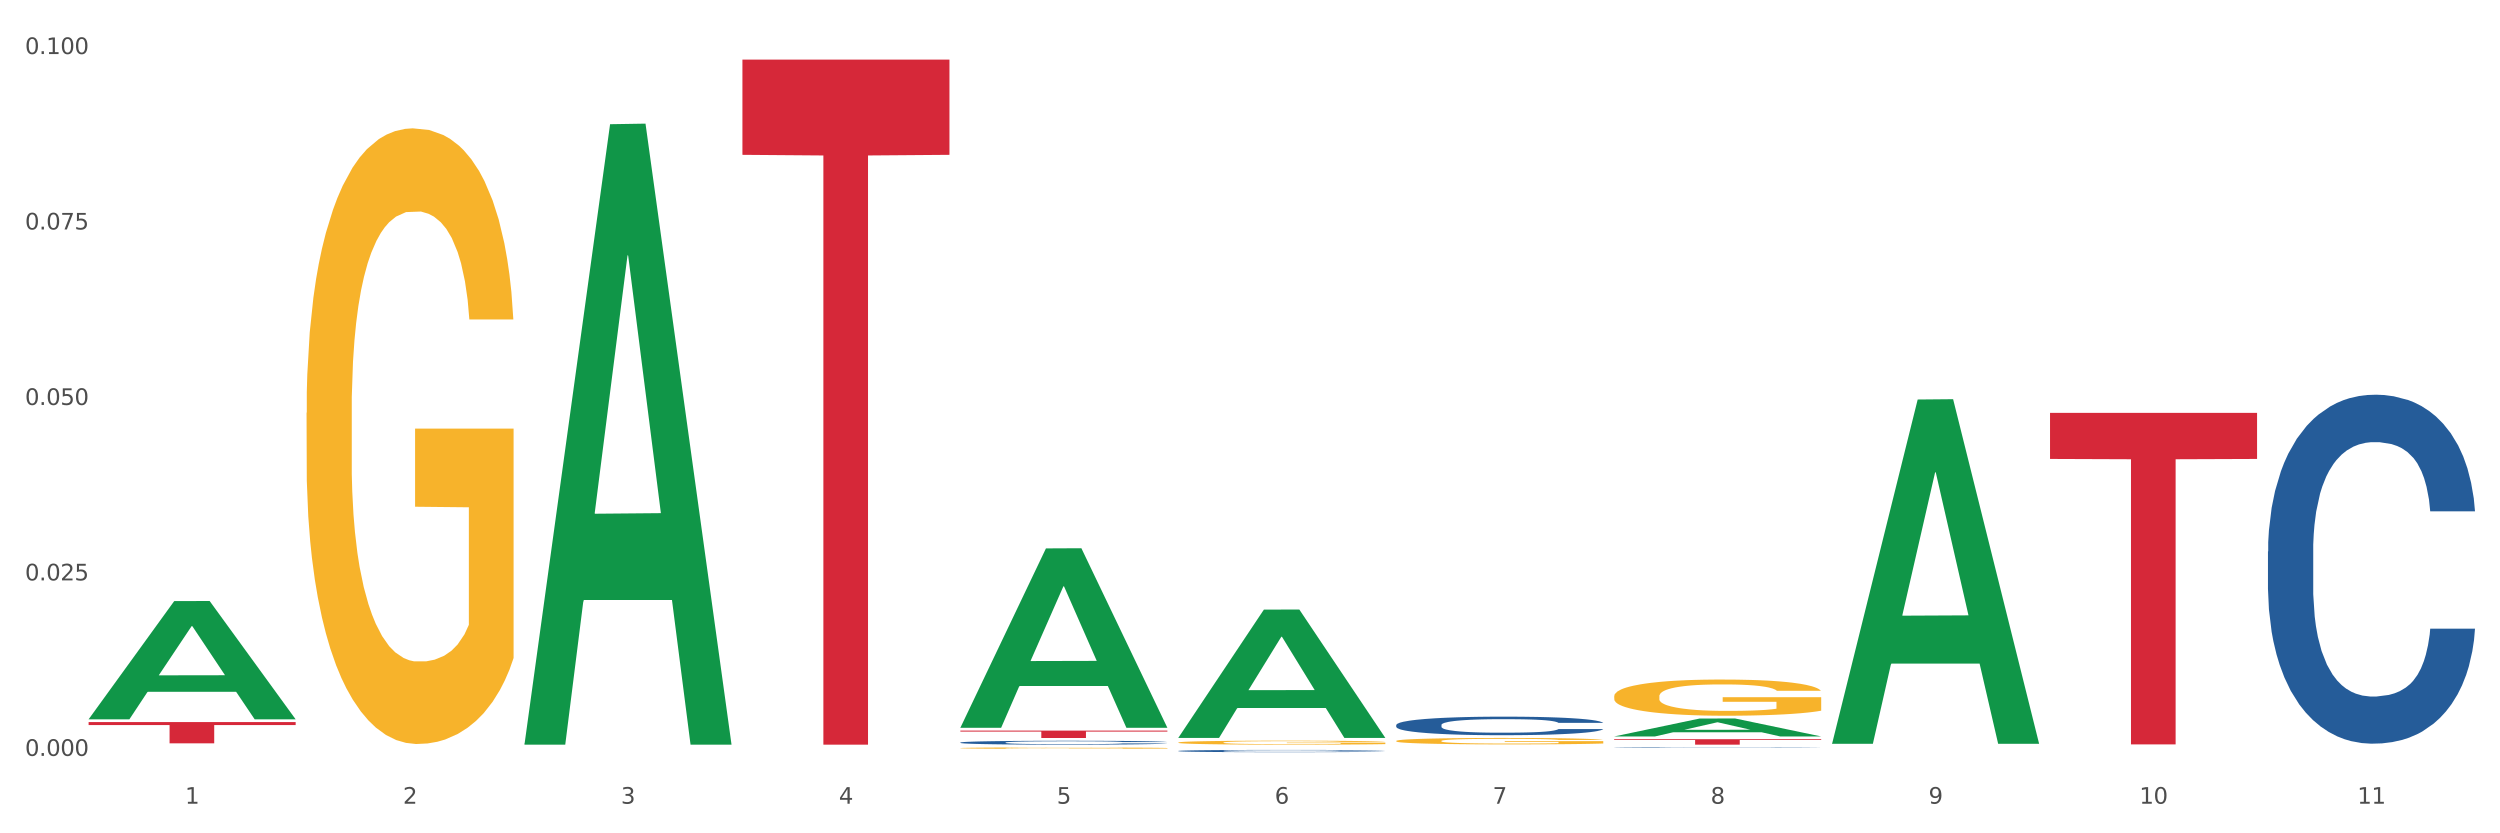 <?xml version="1.0" encoding="utf-8" standalone="no"?>
<!DOCTYPE svg PUBLIC "-//W3C//DTD SVG 1.1//EN"
  "http://www.w3.org/Graphics/SVG/1.1/DTD/svg11.dtd">
<svg xmlns:xlink="http://www.w3.org/1999/xlink" width="1080pt" height="360pt" viewBox="0 0 1080 360" xmlns="http://www.w3.org/2000/svg" version="1.1">
 <rect x="0" y="0" width="1080" height="360" fill="#333333" stroke="none"/>
 <defs>
  <style type="text/css">*{stroke-linejoin: round; stroke-linecap: butt}</style>
 </defs>
 <g id="figure_1">
  <g id="patch_1">
   <path d="M 0 360 
L 1080 360 
L 1080 0 
L 0 0 
z
" style="fill: #ffffff; stroke: #ffffff; stroke-linejoin: miter"/>
  </g>
  <g id="axes_1">
   <g id="matplotlib.axis_1">
    <g id="xtick_1">
     <g id="text_1">
      <!-- 1 -->
      <g style="fill: #4d4d4d" transform="translate(79.949 347.204) scale(0.096 -0.096)">
       <defs>
        <path id="DejaVuSans-31" d="M 794 531 
L 1825 531 
L 1825 4091 
L 703 3866 
L 703 4441 
L 1819 4666 
L 2450 4666 
L 2450 531 
L 3481 531 
L 3481 0 
L 794 0 
L 794 531 
z
" transform="scale(0.016)"/>
       </defs>
       <use xlink:href="#DejaVuSans-31"/>
      </g>
     </g>
    </g>
    <g id="xtick_2">
     <g id="text_2">
      <!-- 2 -->
      <g style="fill: #4d4d4d" transform="translate(174.097 347.204) scale(0.096 -0.096)">
       <defs>
        <path id="DejaVuSans-32" d="M 1228 531 
L 3431 531 
L 3431 0 
L 469 0 
L 469 531 
Q 828 903 1448 1529 
Q 2069 2156 2228 2338 
Q 2531 2678 2651 2914 
Q 2772 3150 2772 3378 
Q 2772 3750 2511 3984 
Q 2250 4219 1831 4219 
Q 1534 4219 1204 4116 
Q 875 4013 500 3803 
L 500 4441 
Q 881 4594 1212 4672 
Q 1544 4750 1819 4750 
Q 2544 4750 2975 4387 
Q 3406 4025 3406 3419 
Q 3406 3131 3298 2873 
Q 3191 2616 2906 2266 
Q 2828 2175 2409 1742 
Q 1991 1309 1228 531 
z
" transform="scale(0.016)"/>
       </defs>
       <use xlink:href="#DejaVuSans-32"/>
      </g>
     </g>
    </g>
    <g id="xtick_3">
     <g id="text_3">
      <!-- 3 -->
      <g style="fill: #4d4d4d" transform="translate(268.244 347.204) scale(0.096 -0.096)">
       <defs>
        <path id="DejaVuSans-33" d="M 2597 2516 
Q 3050 2419 3304 2112 
Q 3559 1806 3559 1356 
Q 3559 666 3084 287 
Q 2609 -91 1734 -91 
Q 1441 -91 1130 -33 
Q 819 25 488 141 
L 488 750 
Q 750 597 1062 519 
Q 1375 441 1716 441 
Q 2309 441 2620 675 
Q 2931 909 2931 1356 
Q 2931 1769 2642 2001 
Q 2353 2234 1838 2234 
L 1294 2234 
L 1294 2753 
L 1863 2753 
Q 2328 2753 2575 2939 
Q 2822 3125 2822 3475 
Q 2822 3834 2567 4026 
Q 2313 4219 1838 4219 
Q 1578 4219 1281 4162 
Q 984 4106 628 3988 
L 628 4550 
Q 988 4650 1302 4700 
Q 1616 4750 1894 4750 
Q 2613 4750 3031 4423 
Q 3450 4097 3450 3541 
Q 3450 3153 3228 2886 
Q 3006 2619 2597 2516 
z
" transform="scale(0.016)"/>
       </defs>
       <use xlink:href="#DejaVuSans-33"/>
      </g>
     </g>
    </g>
    <g id="xtick_4">
     <g id="text_4">
      <!-- 4 -->
      <g style="fill: #4d4d4d" transform="translate(362.392 347.204) scale(0.096 -0.096)">
       <defs>
        <path id="DejaVuSans-34" d="M 2419 4116 
L 825 1625 
L 2419 1625 
L 2419 4116 
z
M 2253 4666 
L 3047 4666 
L 3047 1625 
L 3713 1625 
L 3713 1100 
L 3047 1100 
L 3047 0 
L 2419 0 
L 2419 1100 
L 313 1100 
L 313 1709 
L 2253 4666 
z
" transform="scale(0.016)"/>
       </defs>
       <use xlink:href="#DejaVuSans-34"/>
      </g>
     </g>
    </g>
    <g id="xtick_5">
     <g id="text_5">
      <!-- 5 -->
      <g style="fill: #4d4d4d" transform="translate(456.54 347.204) scale(0.096 -0.096)">
       <defs>
        <path id="DejaVuSans-35" d="M 691 4666 
L 3169 4666 
L 3169 4134 
L 1269 4134 
L 1269 2991 
Q 1406 3038 1543 3061 
Q 1681 3084 1819 3084 
Q 2600 3084 3056 2656 
Q 3513 2228 3513 1497 
Q 3513 744 3044 326 
Q 2575 -91 1722 -91 
Q 1428 -91 1123 -41 
Q 819 9 494 109 
L 494 744 
Q 775 591 1075 516 
Q 1375 441 1709 441 
Q 2250 441 2565 725 
Q 2881 1009 2881 1497 
Q 2881 1984 2565 2268 
Q 2250 2553 1709 2553 
Q 1456 2553 1204 2497 
Q 953 2441 691 2322 
L 691 4666 
z
" transform="scale(0.016)"/>
       </defs>
       <use xlink:href="#DejaVuSans-35"/>
      </g>
     </g>
    </g>
    <g id="xtick_6">
     <g id="text_6">
      <!-- 6 -->
      <g style="fill: #4d4d4d" transform="translate(550.688 347.204) scale(0.096 -0.096)">
       <defs>
        <path id="DejaVuSans-36" d="M 2113 2584 
Q 1688 2584 1439 2293 
Q 1191 2003 1191 1497 
Q 1191 994 1439 701 
Q 1688 409 2113 409 
Q 2538 409 2786 701 
Q 3034 994 3034 1497 
Q 3034 2003 2786 2293 
Q 2538 2584 2113 2584 
z
M 3366 4563 
L 3366 3988 
Q 3128 4100 2886 4159 
Q 2644 4219 2406 4219 
Q 1781 4219 1451 3797 
Q 1122 3375 1075 2522 
Q 1259 2794 1537 2939 
Q 1816 3084 2150 3084 
Q 2853 3084 3261 2657 
Q 3669 2231 3669 1497 
Q 3669 778 3244 343 
Q 2819 -91 2113 -91 
Q 1303 -91 875 529 
Q 447 1150 447 2328 
Q 447 3434 972 4092 
Q 1497 4750 2381 4750 
Q 2619 4750 2861 4703 
Q 3103 4656 3366 4563 
z
" transform="scale(0.016)"/>
       </defs>
       <use xlink:href="#DejaVuSans-36"/>
      </g>
     </g>
    </g>
    <g id="xtick_7">
     <g id="text_7">
      <!-- 7 -->
      <g style="fill: #4d4d4d" transform="translate(644.835 347.204) scale(0.096 -0.096)">
       <defs>
        <path id="DejaVuSans-37" d="M 525 4666 
L 3525 4666 
L 3525 4397 
L 1831 0 
L 1172 0 
L 2766 4134 
L 525 4134 
L 525 4666 
z
" transform="scale(0.016)"/>
       </defs>
       <use xlink:href="#DejaVuSans-37"/>
      </g>
     </g>
    </g>
    <g id="xtick_8">
     <g id="text_8">
      <!-- 8 -->
      <g style="fill: #4d4d4d" transform="translate(738.983 347.204) scale(0.096 -0.096)">
       <defs>
        <path id="DejaVuSans-38" d="M 2034 2216 
Q 1584 2216 1326 1975 
Q 1069 1734 1069 1313 
Q 1069 891 1326 650 
Q 1584 409 2034 409 
Q 2484 409 2743 651 
Q 3003 894 3003 1313 
Q 3003 1734 2745 1975 
Q 2488 2216 2034 2216 
z
M 1403 2484 
Q 997 2584 770 2862 
Q 544 3141 544 3541 
Q 544 4100 942 4425 
Q 1341 4750 2034 4750 
Q 2731 4750 3128 4425 
Q 3525 4100 3525 3541 
Q 3525 3141 3298 2862 
Q 3072 2584 2669 2484 
Q 3125 2378 3379 2068 
Q 3634 1759 3634 1313 
Q 3634 634 3220 271 
Q 2806 -91 2034 -91 
Q 1263 -91 848 271 
Q 434 634 434 1313 
Q 434 1759 690 2068 
Q 947 2378 1403 2484 
z
M 1172 3481 
Q 1172 3119 1398 2916 
Q 1625 2713 2034 2713 
Q 2441 2713 2670 2916 
Q 2900 3119 2900 3481 
Q 2900 3844 2670 4047 
Q 2441 4250 2034 4250 
Q 1625 4250 1398 4047 
Q 1172 3844 1172 3481 
z
" transform="scale(0.016)"/>
       </defs>
       <use xlink:href="#DejaVuSans-38"/>
      </g>
     </g>
    </g>
    <g id="xtick_9">
     <g id="text_9">
      <!-- 9 -->
      <g style="fill: #4d4d4d" transform="translate(833.131 347.204) scale(0.096 -0.096)">
       <defs>
        <path id="DejaVuSans-39" d="M 703 97 
L 703 672 
Q 941 559 1184 500 
Q 1428 441 1663 441 
Q 2288 441 2617 861 
Q 2947 1281 2994 2138 
Q 2813 1869 2534 1725 
Q 2256 1581 1919 1581 
Q 1219 1581 811 2004 
Q 403 2428 403 3163 
Q 403 3881 828 4315 
Q 1253 4750 1959 4750 
Q 2769 4750 3195 4129 
Q 3622 3509 3622 2328 
Q 3622 1225 3098 567 
Q 2575 -91 1691 -91 
Q 1453 -91 1209 -44 
Q 966 3 703 97 
z
M 1959 2075 
Q 2384 2075 2632 2365 
Q 2881 2656 2881 3163 
Q 2881 3666 2632 3958 
Q 2384 4250 1959 4250 
Q 1534 4250 1286 3958 
Q 1038 3666 1038 3163 
Q 1038 2656 1286 2365 
Q 1534 2075 1959 2075 
z
" transform="scale(0.016)"/>
       </defs>
       <use xlink:href="#DejaVuSans-39"/>
      </g>
     </g>
    </g>
    <g id="xtick_10">
     <g id="text_10">
      <!-- 10 -->
      <g style="fill: #4d4d4d" transform="translate(924.224 347.204) scale(0.096 -0.096)">
       <defs>
        <path id="DejaVuSans-30" d="M 2034 4250 
Q 1547 4250 1301 3770 
Q 1056 3291 1056 2328 
Q 1056 1369 1301 889 
Q 1547 409 2034 409 
Q 2525 409 2770 889 
Q 3016 1369 3016 2328 
Q 3016 3291 2770 3770 
Q 2525 4250 2034 4250 
z
M 2034 4750 
Q 2819 4750 3233 4129 
Q 3647 3509 3647 2328 
Q 3647 1150 3233 529 
Q 2819 -91 2034 -91 
Q 1250 -91 836 529 
Q 422 1150 422 2328 
Q 422 3509 836 4129 
Q 1250 4750 2034 4750 
z
" transform="scale(0.016)"/>
       </defs>
       <use xlink:href="#DejaVuSans-31"/>
       <use xlink:href="#DejaVuSans-30" transform="translate(63.623 0)"/>
      </g>
     </g>
    </g>
    <g id="xtick_11">
     <g id="text_11">
      <!-- 11 -->
      <g style="fill: #4d4d4d" transform="translate(1018.372 347.204) scale(0.096 -0.096)">
       <use xlink:href="#DejaVuSans-31"/>
       <use xlink:href="#DejaVuSans-31" transform="translate(63.623 0)"/>
      </g>
     </g>
    </g>
    <g id="xtick_12"/>
    <g id="xtick_13"/>
    <g id="xtick_14"/>
    <g id="xtick_15"/>
    <g id="xtick_16"/>
    <g id="xtick_17"/>
    <g id="xtick_18"/>
    <g id="xtick_19"/>
    <g id="xtick_20"/>
    <g id="xtick_21"/>
   </g>
   <g id="matplotlib.axis_2">
    <g id="ytick_1">
     <g id="text_12">
      <!-- 0.000 -->
      <g style="fill: #4d4d4d" transform="translate(10.8 326.534) scale(0.096 -0.096)">
       <defs>
        <path id="DejaVuSans-2e" d="M 684 794 
L 1344 794 
L 1344 0 
L 684 0 
L 684 794 
z
" transform="scale(0.016)"/>
       </defs>
       <use xlink:href="#DejaVuSans-30"/>
       <use xlink:href="#DejaVuSans-2e" transform="translate(63.623 0)"/>
       <use xlink:href="#DejaVuSans-30" transform="translate(95.41 0)"/>
       <use xlink:href="#DejaVuSans-30" transform="translate(159.033 0)"/>
       <use xlink:href="#DejaVuSans-30" transform="translate(222.656 0)"/>
      </g>
     </g>
    </g>
    <g id="ytick_2">
     <g id="text_13">
      <!-- 0.025 -->
      <g style="fill: #4d4d4d" transform="translate(10.8 250.736) scale(0.096 -0.096)">
       <use xlink:href="#DejaVuSans-30"/>
       <use xlink:href="#DejaVuSans-2e" transform="translate(63.623 0)"/>
       <use xlink:href="#DejaVuSans-30" transform="translate(95.41 0)"/>
       <use xlink:href="#DejaVuSans-32" transform="translate(159.033 0)"/>
       <use xlink:href="#DejaVuSans-35" transform="translate(222.656 0)"/>
      </g>
     </g>
    </g>
    <g id="ytick_3">
     <g id="text_14">
      <!-- 0.050 -->
      <g style="fill: #4d4d4d" transform="translate(10.8 174.939) scale(0.096 -0.096)">
       <use xlink:href="#DejaVuSans-30"/>
       <use xlink:href="#DejaVuSans-2e" transform="translate(63.623 0)"/>
       <use xlink:href="#DejaVuSans-30" transform="translate(95.41 0)"/>
       <use xlink:href="#DejaVuSans-35" transform="translate(159.033 0)"/>
       <use xlink:href="#DejaVuSans-30" transform="translate(222.656 0)"/>
      </g>
     </g>
    </g>
    <g id="ytick_4">
     <g id="text_15">
      <!-- 0.075 -->
      <g style="fill: #4d4d4d" transform="translate(10.8 99.141) scale(0.096 -0.096)">
       <use xlink:href="#DejaVuSans-30"/>
       <use xlink:href="#DejaVuSans-2e" transform="translate(63.623 0)"/>
       <use xlink:href="#DejaVuSans-30" transform="translate(95.41 0)"/>
       <use xlink:href="#DejaVuSans-37" transform="translate(159.033 0)"/>
       <use xlink:href="#DejaVuSans-35" transform="translate(222.656 0)"/>
      </g>
     </g>
    </g>
    <g id="ytick_5">
     <g id="text_16">
      <!-- 0.100 -->
      <g style="fill: #4d4d4d" transform="translate(10.8 23.343) scale(0.096 -0.096)">
       <use xlink:href="#DejaVuSans-30"/>
       <use xlink:href="#DejaVuSans-2e" transform="translate(63.623 0)"/>
       <use xlink:href="#DejaVuSans-31" transform="translate(95.41 0)"/>
       <use xlink:href="#DejaVuSans-30" transform="translate(159.033 0)"/>
       <use xlink:href="#DejaVuSans-30" transform="translate(222.656 0)"/>
      </g>
     </g>
    </g>
    <g id="ytick_6"/>
    <g id="ytick_7"/>
    <g id="ytick_8"/>
    <g id="ytick_9"/>
   </g>
   <g id="PolyCollection_1">
    <path d="M 38.283 310.659 
L 38.375 310.611 
L 75.258 259.676 
L 90.564 259.628 
L 127.723 310.755 
L 110.02 310.755 
L 101.998 298.849 
L 63.916 298.849 
L 63.64 299.041 
L 55.894 310.755 
L 38.283 310.755 
L 38.283 310.659 
L 68.711 291.744 
L 97.203 291.696 
L 83.095 270.526 
L 82.911 270.43 
L 82.727 270.574 
L 68.619 291.696 
L 68.711 291.744 
L 38.283 310.659 
z
" clip-path="url(#pffe2e0791d)" style="fill: #109648"/>
    <path d="M 414.874 323.172 
L 414.979 323.172 
L 414.979 323.151 
L 415.19 323.134 
L 416.246 323.091 
L 417.83 323.056 
L 418.992 323.038 
L 420.154 323.023 
L 421.526 323.007 
L 423.216 322.991 
L 426.278 322.968 
L 428.179 322.956 
L 430.502 322.944 
L 434.726 322.926 
L 437.788 322.916 
L 440.956 322.907 
L 446.13 322.897 
L 449.509 322.893 
L 453.1 322.889 
L 457.429 322.887 
L 460.703 322.886 
L 467.883 322.888 
L 474.008 322.893 
L 476.964 322.897 
L 480.766 322.904 
L 482.772 322.908 
L 486.046 322.917 
L 489.425 322.929 
L 491.748 322.939 
L 495.233 322.959 
L 497.873 322.978 
L 500.301 323.002 
L 501.568 323.018 
L 502.519 323.033 
L 503.364 323.051 
L 504.208 323.079 
L 485.201 323.079 
L 484.462 323.059 
L 483.3 323.04 
L 481.611 323.022 
L 480.132 323.011 
L 477.598 322.997 
L 475.275 322.988 
L 472.846 322.981 
L 469.889 322.975 
L 467.566 322.972 
L 464.293 322.97 
L 457.851 322.971 
L 453.522 322.975 
L 450.565 322.981 
L 448.665 322.986 
L 446.975 322.991 
L 445.074 322.999 
L 442.857 323.011 
L 441.273 323.022 
L 439.689 323.036 
L 438.422 323.049 
L 437.26 323.065 
L 436.31 323.082 
L 435.571 323.099 
L 434.937 323.121 
L 434.409 323.156 
L 434.409 323.234 
L 434.62 323.251 
L 435.148 323.275 
L 435.782 323.292 
L 436.838 323.313 
L 437.788 323.327 
L 439.583 323.348 
L 441.59 323.364 
L 443.174 323.375 
L 444.758 323.384 
L 447.503 323.397 
L 450.565 323.407 
L 453.205 323.413 
L 456.796 323.419 
L 459.224 323.421 
L 461.336 323.422 
L 466.51 323.422 
L 470.206 323.42 
L 474.325 323.416 
L 477.492 323.411 
L 480.132 323.405 
L 483.089 323.395 
L 484.99 323.385 
L 484.99 323.267 
L 461.759 323.267 
L 461.759 323.188 
L 504.314 323.188 
L 504.314 323.419 
L 502.519 323.431 
L 500.512 323.441 
L 498.401 323.451 
L 495.233 323.463 
L 491.431 323.474 
L 488.052 323.482 
L 484.462 323.489 
L 480.238 323.495 
L 474.747 323.501 
L 471.368 323.503 
L 467.144 323.505 
L 462.181 323.505 
L 457.851 323.504 
L 453.628 323.501 
L 449.193 323.496 
L 444.863 323.489 
L 441.59 323.481 
L 438.316 323.472 
L 434.831 323.461 
L 432.086 323.449 
L 429.974 323.439 
L 427.651 323.426 
L 425.117 323.409 
L 423.216 323.394 
L 421.526 323.378 
L 419.731 323.358 
L 418.464 323.34 
L 417.197 323.318 
L 416.458 323.302 
L 415.613 323.276 
L 414.979 323.241 
L 414.874 323.172 
z
" clip-path="url(#pffe2e0791d)" style="fill: #f7b32b"/>
    <path d="M 509.021 320.768 
L 509.127 320.766 
L 509.127 320.709 
L 509.338 320.66 
L 510.394 320.542 
L 511.978 320.444 
L 513.14 320.392 
L 514.301 320.349 
L 515.674 320.306 
L 517.363 320.262 
L 520.426 320.197 
L 522.327 320.164 
L 524.65 320.129 
L 528.874 320.079 
L 531.936 320.05 
L 535.104 320.027 
L 540.278 319.998 
L 543.657 319.986 
L 547.247 319.976 
L 551.577 319.97 
L 554.85 319.968 
L 562.031 319.973 
L 568.155 319.987 
L 571.112 319.998 
L 574.914 320.017 
L 576.92 320.03 
L 580.193 320.055 
L 583.573 320.088 
L 585.896 320.117 
L 589.38 320.17 
L 592.02 320.224 
L 594.449 320.29 
L 595.716 320.336 
L 596.667 320.379 
L 597.511 320.428 
L 598.356 320.505 
L 579.349 320.505 
L 578.609 320.45 
L 577.448 320.398 
L 575.758 320.347 
L 574.28 320.316 
L 571.746 320.276 
L 569.423 320.251 
L 566.994 320.232 
L 564.037 320.216 
L 561.714 320.208 
L 558.441 320.202 
L 551.999 320.204 
L 547.67 320.216 
L 544.713 320.232 
L 542.812 320.246 
L 541.123 320.262 
L 539.222 320.284 
L 537.004 320.317 
L 535.42 320.347 
L 533.837 320.385 
L 532.569 320.423 
L 531.408 320.467 
L 530.457 320.515 
L 529.718 320.564 
L 529.085 320.624 
L 528.557 320.723 
L 528.557 320.94 
L 528.768 320.989 
L 529.296 321.053 
L 529.929 321.102 
L 530.985 321.161 
L 531.936 321.2 
L 533.731 321.257 
L 535.737 321.305 
L 537.321 321.335 
L 538.905 321.36 
L 541.651 321.395 
L 544.713 321.423 
L 547.353 321.44 
L 550.943 321.456 
L 553.372 321.462 
L 555.484 321.466 
L 560.658 321.466 
L 564.354 321.461 
L 568.472 321.45 
L 571.64 321.436 
L 574.28 321.418 
L 577.237 321.39 
L 579.137 321.363 
L 579.137 321.033 
L 555.906 321.031 
L 555.906 320.812 
L 598.462 320.812 
L 598.462 321.456 
L 596.667 321.489 
L 594.66 321.519 
L 592.548 321.546 
L 589.38 321.579 
L 585.579 321.611 
L 582.2 321.633 
L 578.609 321.652 
L 574.386 321.669 
L 568.895 321.685 
L 565.516 321.692 
L 561.292 321.696 
L 556.329 321.698 
L 551.999 321.695 
L 547.775 321.687 
L 543.34 321.673 
L 539.011 321.652 
L 535.737 321.631 
L 532.464 321.606 
L 528.979 321.573 
L 526.234 321.541 
L 524.122 321.513 
L 521.799 321.477 
L 519.264 321.429 
L 517.363 321.387 
L 515.674 321.342 
L 513.879 321.286 
L 512.612 321.237 
L 511.344 321.175 
L 510.605 321.129 
L 509.761 321.058 
L 509.127 320.959 
L 509.021 320.768 
z
" clip-path="url(#pffe2e0791d)" style="fill: #f7b32b"/>
    <path d="M 603.169 320.085 
L 603.275 320.082 
L 603.275 319.991 
L 603.486 319.912 
L 604.542 319.721 
L 606.126 319.564 
L 607.287 319.48 
L 608.449 319.411 
L 609.822 319.343 
L 611.511 319.271 
L 614.573 319.167 
L 616.474 319.114 
L 618.797 319.058 
L 623.021 318.976 
L 626.083 318.931 
L 629.251 318.893 
L 634.426 318.847 
L 637.805 318.826 
L 641.395 318.811 
L 645.724 318.801 
L 648.998 318.799 
L 656.179 318.806 
L 662.303 318.829 
L 665.26 318.847 
L 669.061 318.877 
L 671.068 318.898 
L 674.341 318.938 
L 677.72 318.992 
L 680.043 319.037 
L 683.528 319.124 
L 686.168 319.21 
L 688.597 319.317 
L 689.864 319.391 
L 690.814 319.459 
L 691.659 319.538 
L 692.504 319.663 
L 673.496 319.663 
L 672.757 319.574 
L 671.596 319.49 
L 669.906 319.409 
L 668.428 319.358 
L 665.893 319.294 
L 663.57 319.254 
L 661.142 319.223 
L 658.185 319.198 
L 655.862 319.185 
L 652.588 319.175 
L 646.147 319.177 
L 641.817 319.198 
L 638.861 319.223 
L 636.96 319.246 
L 635.27 319.271 
L 633.37 319.307 
L 631.152 319.36 
L 629.568 319.409 
L 627.984 319.47 
L 626.717 319.531 
L 625.555 319.602 
L 624.605 319.678 
L 623.866 319.757 
L 623.232 319.854 
L 622.704 320.014 
L 622.704 320.362 
L 622.916 320.441 
L 623.444 320.545 
L 624.077 320.624 
L 625.133 320.718 
L 626.083 320.781 
L 627.879 320.873 
L 629.885 320.949 
L 631.469 320.997 
L 633.053 321.038 
L 635.798 321.094 
L 638.861 321.14 
L 641.501 321.168 
L 645.091 321.193 
L 647.52 321.203 
L 649.632 321.208 
L 654.806 321.208 
L 658.502 321.201 
L 662.62 321.183 
L 665.788 321.16 
L 668.428 321.132 
L 671.384 321.086 
L 673.285 321.043 
L 673.285 320.512 
L 650.054 320.509 
L 650.054 320.156 
L 692.609 320.156 
L 692.609 321.193 
L 690.814 321.247 
L 688.808 321.295 
L 686.696 321.338 
L 683.528 321.391 
L 679.727 321.442 
L 676.347 321.478 
L 672.757 321.508 
L 668.533 321.536 
L 663.042 321.562 
L 659.663 321.572 
L 655.439 321.58 
L 650.476 321.582 
L 646.147 321.577 
L 641.923 321.564 
L 637.488 321.541 
L 633.158 321.508 
L 629.885 321.475 
L 626.611 321.435 
L 623.127 321.381 
L 620.381 321.33 
L 618.269 321.285 
L 615.946 321.226 
L 613.412 321.15 
L 611.511 321.081 
L 609.822 321.01 
L 608.026 320.919 
L 606.759 320.84 
L 605.492 320.741 
L 604.753 320.667 
L 603.908 320.553 
L 603.275 320.392 
L 603.169 320.085 
z
" clip-path="url(#pffe2e0791d)" style="fill: #f7b32b"/>
    <path d="M 697.317 300.788 
L 697.422 300.774 
L 697.422 300.26 
L 697.633 299.817 
L 698.689 298.746 
L 700.273 297.86 
L 701.435 297.389 
L 702.597 297.003 
L 703.969 296.618 
L 705.659 296.218 
L 708.721 295.632 
L 710.622 295.332 
L 712.945 295.018 
L 717.169 294.561 
L 720.231 294.304 
L 723.399 294.09 
L 728.573 293.833 
L 731.952 293.719 
L 735.543 293.633 
L 739.872 293.576 
L 743.146 293.561 
L 750.326 293.604 
L 756.451 293.733 
L 759.407 293.833 
L 763.209 294.004 
L 765.215 294.118 
L 768.489 294.347 
L 771.868 294.647 
L 774.191 294.904 
L 777.676 295.39 
L 780.316 295.875 
L 782.744 296.475 
L 784.011 296.889 
L 784.962 297.275 
L 785.807 297.717 
L 786.651 298.417 
L 767.644 298.417 
L 766.905 297.917 
L 765.743 297.446 
L 764.054 296.989 
L 762.575 296.703 
L 760.041 296.346 
L 757.718 296.118 
L 755.289 295.946 
L 752.333 295.804 
L 750.009 295.732 
L 746.736 295.675 
L 740.294 295.689 
L 735.965 295.804 
L 733.008 295.946 
L 731.108 296.075 
L 729.418 296.218 
L 727.517 296.418 
L 725.3 296.718 
L 723.716 296.989 
L 722.132 297.332 
L 720.865 297.675 
L 719.703 298.074 
L 718.753 298.503 
L 718.014 298.946 
L 717.38 299.488 
L 716.852 300.388 
L 716.852 302.345 
L 717.063 302.787 
L 717.591 303.373 
L 718.225 303.816 
L 719.281 304.344 
L 720.231 304.701 
L 722.026 305.215 
L 724.033 305.644 
L 725.617 305.915 
L 727.201 306.144 
L 729.946 306.458 
L 733.008 306.715 
L 735.648 306.872 
L 739.239 307.015 
L 741.667 307.072 
L 743.779 307.1 
L 748.953 307.1 
L 752.649 307.058 
L 756.768 306.958 
L 759.935 306.829 
L 762.575 306.672 
L 765.532 306.415 
L 767.433 306.172 
L 767.433 303.187 
L 744.202 303.173 
L 744.202 301.188 
L 786.757 301.188 
L 786.757 307.015 
L 784.962 307.315 
L 782.956 307.586 
L 780.844 307.829 
L 777.676 308.129 
L 773.874 308.414 
L 770.495 308.614 
L 766.905 308.786 
L 762.681 308.943 
L 757.19 309.086 
L 753.811 309.143 
L 749.587 309.185 
L 744.624 309.2 
L 740.294 309.171 
L 736.071 309.1 
L 731.636 308.971 
L 727.306 308.786 
L 724.033 308.6 
L 720.759 308.371 
L 717.274 308.072 
L 714.529 307.786 
L 712.417 307.529 
L 710.094 307.2 
L 707.56 306.772 
L 705.659 306.386 
L 703.969 305.986 
L 702.174 305.472 
L 700.907 305.03 
L 699.64 304.473 
L 698.901 304.058 
L 698.056 303.416 
L 697.422 302.516 
L 697.317 300.788 
z
" clip-path="url(#pffe2e0791d)" style="fill: #f7b32b"/>
    <path d="M 979.76 238.25 
L 979.865 238.113 
L 979.865 234.257 
L 980.183 229.025 
L 981.346 219.387 
L 982.826 212.09 
L 985.363 203.553 
L 986.737 199.973 
L 988.535 195.98 
L 992.235 189.509 
L 996.464 184.002 
L 999.424 180.972 
L 1001.644 179.045 
L 1006.613 175.603 
L 1009.467 174.088 
L 1012.428 172.849 
L 1014.965 172.023 
L 1019.194 171.059 
L 1022.577 170.646 
L 1026.489 170.508 
L 1029.766 170.646 
L 1034.101 171.197 
L 1040.444 172.849 
L 1042.875 173.813 
L 1046.153 175.465 
L 1049.536 177.668 
L 1052.285 179.871 
L 1055.456 183.038 
L 1058.734 187.168 
L 1061.905 192.4 
L 1064.125 197.22 
L 1065.923 202.314 
L 1067.508 208.51 
L 1068.671 215.257 
L 1069.2 220.902 
L 1049.853 220.902 
L 1049.324 215.807 
L 1048.267 210.3 
L 1047.21 206.582 
L 1046.047 203.553 
L 1044.25 200.111 
L 1042.664 197.908 
L 1040.021 195.292 
L 1037.589 193.64 
L 1035.581 192.676 
L 1033.149 191.85 
L 1027.969 191.024 
L 1024.268 191.024 
L 1021.943 191.299 
L 1019.088 191.987 
L 1016.656 192.951 
L 1013.802 194.603 
L 1011.582 196.393 
L 1009.362 198.734 
L 1008.093 200.386 
L 1006.19 203.415 
L 1004.921 205.894 
L 1003.23 210.162 
L 1002.278 213.191 
L 1000.587 221.039 
L 999.847 226.822 
L 999.53 230.815 
L 999.318 235.221 
L 999.318 256.701 
L 999.952 266.339 
L 1000.481 270.469 
L 1001.327 275.151 
L 1002.913 281.209 
L 1005.239 287.13 
L 1007.67 291.398 
L 1009.679 294.014 
L 1011.582 295.942 
L 1013.485 297.456 
L 1015.811 298.833 
L 1017.714 299.659 
L 1020.568 300.485 
L 1023.951 300.898 
L 1026.594 300.898 
L 1031.986 300.21 
L 1034.418 299.521 
L 1036.744 298.558 
L 1039.281 297.043 
L 1041.29 295.391 
L 1042.452 294.152 
L 1044.355 291.536 
L 1045.836 288.782 
L 1047.104 285.615 
L 1047.95 282.861 
L 1048.901 278.731 
L 1049.642 274.049 
L 1049.853 271.571 
L 1069.2 271.571 
L 1068.777 276.528 
L 1068.037 281.347 
L 1066.557 287.818 
L 1065.394 291.536 
L 1063.597 296.079 
L 1061.694 299.934 
L 1059.051 304.203 
L 1056.619 307.37 
L 1054.082 310.123 
L 1051.333 312.602 
L 1046.364 316.044 
L 1044.567 317.008 
L 1040.761 318.66 
L 1037.801 319.624 
L 1033.466 320.588 
L 1029.026 321.138 
L 1024.374 321.276 
L 1020.251 321.001 
L 1015.705 320.175 
L 1012.851 319.348 
L 1009.679 318.109 
L 1005.979 316.182 
L 1002.49 313.841 
L 999.212 311.087 
L 996.147 307.92 
L 993.292 304.34 
L 989.592 298.42 
L 986.843 292.637 
L 984.834 287.267 
L 983.46 282.724 
L 982.086 276.941 
L 981.346 272.948 
L 980.183 263.31 
L 979.76 254.36 
L 979.76 238.25 
z
" clip-path="url(#pffe2e0791d)" style="fill: #255c99"/>
    <path d="M 697.317 322.999 
L 697.422 322.999 
L 697.422 322.993 
L 697.74 322.984 
L 698.903 322.968 
L 700.383 322.956 
L 702.92 322.941 
L 704.294 322.936 
L 706.092 322.929 
L 709.792 322.918 
L 714.021 322.909 
L 716.981 322.904 
L 719.201 322.901 
L 724.17 322.895 
L 727.024 322.892 
L 729.985 322.89 
L 732.522 322.889 
L 736.751 322.887 
L 740.134 322.887 
L 744.046 322.886 
L 747.323 322.887 
L 751.657 322.887 
L 758.001 322.89 
L 760.432 322.892 
L 763.71 322.895 
L 767.093 322.898 
L 769.842 322.902 
L 773.013 322.907 
L 776.291 322.914 
L 779.462 322.923 
L 781.682 322.931 
L 783.48 322.939 
L 785.065 322.95 
L 786.228 322.961 
L 786.757 322.97 
L 767.41 322.97 
L 766.881 322.962 
L 765.824 322.953 
L 764.767 322.947 
L 763.604 322.941 
L 761.807 322.936 
L 760.221 322.932 
L 757.578 322.928 
L 755.146 322.925 
L 753.138 322.923 
L 750.706 322.922 
L 745.526 322.921 
L 741.825 322.921 
L 739.5 322.921 
L 736.645 322.922 
L 734.213 322.924 
L 731.359 322.927 
L 729.139 322.93 
L 726.919 322.933 
L 725.65 322.936 
L 723.747 322.941 
L 722.478 322.945 
L 720.787 322.953 
L 719.835 322.958 
L 718.144 322.971 
L 717.404 322.98 
L 717.087 322.987 
L 716.875 322.994 
L 716.875 323.03 
L 717.509 323.046 
L 718.038 323.053 
L 718.884 323.061 
L 720.47 323.071 
L 722.796 323.081 
L 725.227 323.088 
L 727.236 323.092 
L 729.139 323.096 
L 731.042 323.098 
L 733.368 323.1 
L 735.271 323.102 
L 738.125 323.103 
L 741.508 323.104 
L 744.151 323.104 
L 749.543 323.103 
L 751.975 323.102 
L 754.301 323.1 
L 756.838 323.097 
L 758.847 323.095 
L 760.009 323.093 
L 761.912 323.088 
L 763.393 323.084 
L 764.661 323.078 
L 765.507 323.074 
L 766.458 323.067 
L 767.199 323.059 
L 767.41 323.055 
L 786.757 323.055 
L 786.334 323.063 
L 785.594 323.071 
L 784.114 323.082 
L 782.951 323.088 
L 781.154 323.096 
L 779.251 323.102 
L 776.608 323.109 
L 774.176 323.115 
L 771.639 323.119 
L 768.89 323.123 
L 763.921 323.129 
L 762.124 323.131 
L 758.318 323.134 
L 755.358 323.135 
L 751.023 323.137 
L 746.583 323.138 
L 741.931 323.138 
L 737.808 323.137 
L 733.262 323.136 
L 730.407 323.135 
L 727.236 323.133 
L 723.536 323.129 
L 720.047 323.125 
L 716.769 323.121 
L 713.704 323.116 
L 710.849 323.11 
L 707.149 323.1 
L 704.4 323.09 
L 702.391 323.081 
L 701.017 323.074 
L 699.643 323.064 
L 698.903 323.057 
L 697.74 323.041 
L 697.317 323.026 
L 697.317 322.999 
z
" clip-path="url(#pffe2e0791d)" style="fill: #255c99"/>
    <path d="M 603.169 313.194 
L 603.275 313.187 
L 603.275 312.982 
L 603.592 312.704 
L 604.755 312.191 
L 606.235 311.803 
L 608.772 311.349 
L 610.147 311.159 
L 611.944 310.946 
L 615.644 310.602 
L 619.873 310.309 
L 622.833 310.148 
L 625.053 310.046 
L 630.022 309.863 
L 632.877 309.782 
L 635.837 309.716 
L 638.374 309.672 
L 642.603 309.621 
L 645.986 309.599 
L 649.898 309.592 
L 653.175 309.599 
L 657.51 309.628 
L 663.853 309.716 
L 666.285 309.767 
L 669.562 309.855 
L 672.945 309.973 
L 675.694 310.09 
L 678.866 310.258 
L 682.143 310.478 
L 685.315 310.756 
L 687.535 311.012 
L 689.332 311.283 
L 690.918 311.613 
L 692.081 311.972 
L 692.609 312.272 
L 673.262 312.272 
L 672.734 312.001 
L 671.676 311.708 
L 670.619 311.51 
L 669.456 311.349 
L 667.659 311.166 
L 666.073 311.049 
L 663.43 310.91 
L 660.999 310.822 
L 658.99 310.771 
L 656.558 310.727 
L 651.378 310.683 
L 647.678 310.683 
L 645.352 310.697 
L 642.497 310.734 
L 640.066 310.785 
L 637.211 310.873 
L 634.991 310.968 
L 632.771 311.093 
L 631.502 311.181 
L 629.599 311.342 
L 628.331 311.474 
L 626.639 311.701 
L 625.688 311.862 
L 623.996 312.279 
L 623.256 312.587 
L 622.939 312.799 
L 622.727 313.033 
L 622.727 314.176 
L 623.362 314.688 
L 623.89 314.908 
L 624.736 315.157 
L 626.322 315.479 
L 628.648 315.794 
L 631.079 316.021 
L 633.088 316.16 
L 634.991 316.263 
L 636.894 316.343 
L 639.22 316.416 
L 641.123 316.46 
L 643.977 316.504 
L 647.361 316.526 
L 650.004 316.526 
L 655.395 316.49 
L 657.827 316.453 
L 660.153 316.402 
L 662.69 316.321 
L 664.699 316.233 
L 665.862 316.167 
L 667.765 316.028 
L 669.245 315.882 
L 670.514 315.713 
L 671.359 315.567 
L 672.311 315.347 
L 673.051 315.098 
L 673.262 314.967 
L 692.609 314.967 
L 692.186 315.23 
L 691.446 315.486 
L 689.966 315.831 
L 688.803 316.028 
L 687.006 316.27 
L 685.103 316.475 
L 682.46 316.702 
L 680.028 316.87 
L 677.491 317.017 
L 674.742 317.149 
L 669.773 317.332 
L 667.976 317.383 
L 664.17 317.471 
L 661.21 317.522 
L 656.875 317.573 
L 652.435 317.603 
L 647.783 317.61 
L 643.66 317.595 
L 639.114 317.551 
L 636.26 317.507 
L 633.088 317.442 
L 629.388 317.339 
L 625.899 317.215 
L 622.622 317.068 
L 619.556 316.9 
L 616.701 316.709 
L 613.001 316.394 
L 610.252 316.087 
L 608.244 315.801 
L 606.869 315.56 
L 605.495 315.252 
L 604.755 315.04 
L 603.592 314.527 
L 603.169 314.051 
L 603.169 313.194 
z
" clip-path="url(#pffe2e0791d)" style="fill: #255c99"/>
    <path d="M 509.021 324.406 
L 509.127 324.405 
L 509.127 324.379 
L 509.444 324.345 
L 510.607 324.282 
L 512.087 324.234 
L 514.625 324.178 
L 515.999 324.155 
L 517.796 324.129 
L 521.496 324.086 
L 525.725 324.05 
L 528.686 324.03 
L 530.906 324.018 
L 535.875 323.995 
L 538.729 323.985 
L 541.689 323.977 
L 544.227 323.972 
L 548.455 323.965 
L 551.839 323.963 
L 555.75 323.962 
L 559.028 323.963 
L 563.362 323.966 
L 569.705 323.977 
L 572.137 323.983 
L 575.414 323.994 
L 578.797 324.009 
L 581.546 324.023 
L 584.718 324.044 
L 587.995 324.071 
L 591.167 324.105 
L 593.387 324.137 
L 595.184 324.17 
L 596.77 324.211 
L 597.933 324.255 
L 598.462 324.292 
L 579.115 324.292 
L 578.586 324.259 
L 577.529 324.222 
L 576.472 324.198 
L 575.309 324.178 
L 573.511 324.156 
L 571.926 324.141 
L 569.283 324.124 
L 566.851 324.113 
L 564.842 324.107 
L 562.411 324.102 
L 557.23 324.096 
L 553.53 324.096 
L 551.204 324.098 
L 548.35 324.102 
L 545.918 324.109 
L 543.064 324.12 
L 540.843 324.131 
L 538.623 324.147 
L 537.355 324.158 
L 535.452 324.177 
L 534.183 324.194 
L 532.492 324.222 
L 531.54 324.241 
L 529.848 324.293 
L 529.108 324.331 
L 528.791 324.357 
L 528.58 324.386 
L 528.58 324.526 
L 529.214 324.59 
L 529.743 324.617 
L 530.589 324.647 
L 532.174 324.687 
L 534.5 324.726 
L 536.932 324.754 
L 538.941 324.771 
L 540.843 324.784 
L 542.746 324.793 
L 545.072 324.802 
L 546.975 324.808 
L 549.83 324.813 
L 553.213 324.816 
L 555.856 324.816 
L 561.248 324.811 
L 563.679 324.807 
L 566.005 324.801 
L 568.542 324.791 
L 570.551 324.78 
L 571.714 324.772 
L 573.617 324.755 
L 575.097 324.737 
L 576.366 324.716 
L 577.212 324.698 
L 578.163 324.671 
L 578.903 324.64 
L 579.115 324.624 
L 598.462 324.624 
L 598.039 324.656 
L 597.299 324.688 
L 595.819 324.73 
L 594.656 324.755 
L 592.858 324.784 
L 590.955 324.81 
L 588.312 324.838 
L 585.881 324.858 
L 583.343 324.876 
L 580.595 324.893 
L 575.626 324.915 
L 573.829 324.922 
L 570.023 324.932 
L 567.062 324.939 
L 562.728 324.945 
L 558.288 324.949 
L 553.636 324.95 
L 549.513 324.948 
L 544.967 324.942 
L 542.112 324.937 
L 538.941 324.929 
L 535.24 324.916 
L 531.751 324.901 
L 528.474 324.883 
L 525.408 324.862 
L 522.554 324.839 
L 518.853 324.8 
L 516.105 324.762 
L 514.096 324.727 
L 512.722 324.697 
L 511.347 324.659 
L 510.607 324.633 
L 509.444 324.57 
L 509.021 324.511 
L 509.021 324.406 
z
" clip-path="url(#pffe2e0791d)" style="fill: #255c99"/>
    <path d="M 414.874 320.767 
L 414.979 320.765 
L 414.979 320.722 
L 415.297 320.664 
L 416.46 320.556 
L 417.94 320.474 
L 420.477 320.378 
L 421.851 320.338 
L 423.649 320.293 
L 427.349 320.221 
L 431.578 320.159 
L 434.538 320.125 
L 436.758 320.103 
L 441.727 320.065 
L 444.581 320.048 
L 447.542 320.034 
L 450.079 320.025 
L 454.308 320.014 
L 457.691 320.009 
L 461.603 320.008 
L 464.88 320.009 
L 469.214 320.015 
L 475.558 320.034 
L 477.989 320.045 
L 481.267 320.063 
L 484.65 320.088 
L 487.399 320.113 
L 490.57 320.148 
L 493.848 320.194 
L 497.019 320.253 
L 499.239 320.307 
L 501.037 320.364 
L 502.622 320.434 
L 503.785 320.509 
L 504.314 320.573 
L 484.967 320.573 
L 484.438 320.515 
L 483.381 320.454 
L 482.324 320.412 
L 481.161 320.378 
L 479.364 320.339 
L 477.778 320.315 
L 475.135 320.285 
L 472.703 320.267 
L 470.695 320.256 
L 468.263 320.247 
L 463.083 320.238 
L 459.382 320.238 
L 457.057 320.241 
L 454.202 320.248 
L 451.77 320.259 
L 448.916 320.278 
L 446.696 320.298 
L 444.476 320.324 
L 443.207 320.343 
L 441.304 320.377 
L 440.035 320.404 
L 438.344 320.452 
L 437.392 320.486 
L 435.701 320.574 
L 434.961 320.639 
L 434.644 320.684 
L 434.432 320.733 
L 434.432 320.974 
L 435.066 321.082 
L 435.595 321.128 
L 436.441 321.181 
L 438.027 321.249 
L 440.353 321.315 
L 442.784 321.363 
L 444.793 321.392 
L 446.696 321.414 
L 448.599 321.431 
L 450.925 321.446 
L 452.828 321.455 
L 455.682 321.465 
L 459.065 321.469 
L 461.708 321.469 
L 467.1 321.462 
L 469.532 321.454 
L 471.858 321.443 
L 474.395 321.426 
L 476.404 321.408 
L 477.566 321.394 
L 479.469 321.364 
L 480.95 321.334 
L 482.218 321.298 
L 483.064 321.267 
L 484.015 321.221 
L 484.756 321.168 
L 484.967 321.141 
L 504.314 321.141 
L 503.891 321.196 
L 503.151 321.25 
L 501.671 321.323 
L 500.508 321.364 
L 498.711 321.415 
L 496.808 321.459 
L 494.165 321.506 
L 491.733 321.542 
L 489.196 321.573 
L 486.447 321.601 
L 481.478 321.639 
L 479.681 321.65 
L 475.875 321.669 
L 472.915 321.679 
L 468.58 321.69 
L 464.14 321.696 
L 459.488 321.698 
L 455.365 321.695 
L 450.819 321.685 
L 447.964 321.676 
L 444.793 321.662 
L 441.093 321.641 
L 437.604 321.614 
L 434.326 321.584 
L 431.26 321.548 
L 428.406 321.508 
L 424.706 321.442 
L 421.957 321.377 
L 419.948 321.317 
L 418.574 321.266 
L 417.2 321.201 
L 416.46 321.156 
L 415.297 321.048 
L 414.874 320.948 
L 414.874 320.767 
z
" clip-path="url(#pffe2e0791d)" style="fill: #255c99"/>
    <path d="M 38.283 311.943 
L 127.723 311.943 
L 127.723 313.22 
L 92.541 313.229 
L 92.541 321.132 
L 73.254 321.132 
L 73.254 313.229 
L 38.283 313.22 
L 38.283 311.952 
L 38.283 311.943 
z
" clip-path="url(#pffe2e0791d)" style="fill: #d62839"/>
    <path d="M 320.726 25.759 
L 410.166 25.759 
L 410.166 66.885 
L 374.984 67.163 
L 374.984 321.698 
L 355.697 321.698 
L 355.697 67.163 
L 320.726 66.885 
L 320.726 26.037 
L 320.726 25.759 
z
" clip-path="url(#pffe2e0791d)" style="fill: #d62839"/>
    <path d="M 414.874 315.611 
L 504.314 315.611 
L 504.314 316.057 
L 469.131 316.06 
L 469.131 318.819 
L 449.844 318.819 
L 449.844 316.06 
L 414.874 316.057 
L 414.874 315.614 
L 414.874 315.611 
z
" clip-path="url(#pffe2e0791d)" style="fill: #d62839"/>
    <path d="M 132.431 178.344 
L 132.536 178.101 
L 132.536 169.356 
L 132.747 161.826 
L 133.803 143.608 
L 135.387 128.548 
L 136.549 120.532 
L 137.71 113.974 
L 139.083 107.415 
L 140.773 100.614 
L 143.835 90.655 
L 145.736 85.554 
L 148.059 80.21 
L 152.283 72.437 
L 155.345 68.064 
L 158.513 64.421 
L 163.687 60.049 
L 167.066 58.105 
L 170.657 56.648 
L 174.986 55.676 
L 178.26 55.433 
L 185.44 56.162 
L 191.565 58.348 
L 194.521 60.049 
L 198.323 62.963 
L 200.329 64.907 
L 203.603 68.793 
L 206.982 73.894 
L 209.305 78.267 
L 212.79 86.525 
L 215.43 94.784 
L 217.858 104.986 
L 219.125 112.031 
L 220.076 118.589 
L 220.921 126.119 
L 221.765 138.021 
L 202.758 138.021 
L 202.019 129.52 
L 200.857 121.504 
L 199.168 113.731 
L 197.689 108.873 
L 195.155 102.8 
L 192.832 98.914 
L 190.403 95.999 
L 187.446 93.57 
L 185.123 92.355 
L 181.85 91.383 
L 175.408 91.626 
L 171.079 93.57 
L 168.122 95.999 
L 166.222 98.185 
L 164.532 100.614 
L 162.631 104.015 
L 160.414 109.116 
L 158.83 113.731 
L 157.246 119.561 
L 155.979 125.39 
L 154.817 132.192 
L 153.867 139.479 
L 153.128 147.009 
L 152.494 156.239 
L 151.966 171.543 
L 151.966 204.821 
L 152.177 212.351 
L 152.705 222.31 
L 153.339 229.84 
L 154.395 238.828 
L 155.345 244.9 
L 157.14 253.645 
L 159.147 260.932 
L 160.731 265.547 
L 162.314 269.434 
L 165.06 274.778 
L 168.122 279.15 
L 170.762 281.822 
L 174.353 284.251 
L 176.781 285.223 
L 178.893 285.708 
L 184.067 285.708 
L 187.763 284.98 
L 191.882 283.279 
L 195.049 281.093 
L 197.689 278.421 
L 200.646 274.049 
L 202.547 269.92 
L 202.547 219.152 
L 179.316 218.909 
L 179.316 185.145 
L 221.871 185.145 
L 221.871 284.251 
L 220.076 289.352 
L 218.069 293.967 
L 215.958 298.097 
L 212.79 303.198 
L 208.988 308.056 
L 205.609 311.456 
L 202.019 314.371 
L 197.795 317.043 
L 192.304 319.472 
L 188.925 320.444 
L 184.701 321.173 
L 179.738 321.416 
L 175.408 320.93 
L 171.185 319.715 
L 166.75 317.529 
L 162.42 314.371 
L 159.147 311.214 
L 155.873 307.327 
L 152.388 302.226 
L 149.643 297.368 
L 147.531 292.996 
L 145.208 287.409 
L 142.674 280.122 
L 140.773 273.563 
L 139.083 266.762 
L 137.288 258.017 
L 136.021 250.487 
L 134.754 241.014 
L 134.015 233.969 
L 133.17 223.039 
L 132.536 207.736 
L 132.431 178.344 
z
" clip-path="url(#pffe2e0791d)" style="fill: #f7b32b"/>
    <path d="M 885.612 178.359 
L 975.052 178.359 
L 975.052 198.261 
L 939.87 198.396 
L 939.87 321.575 
L 920.583 321.575 
L 920.583 198.396 
L 885.612 198.261 
L 885.612 178.494 
L 885.612 178.359 
z
" clip-path="url(#pffe2e0791d)" style="fill: #d62839"/>
    <path d="M 697.317 319.339 
L 786.757 319.339 
L 786.757 319.666 
L 751.574 319.669 
L 751.574 321.698 
L 732.287 321.698 
L 732.287 319.669 
L 697.317 319.666 
L 697.317 319.341 
L 697.317 319.339 
z
" clip-path="url(#pffe2e0791d)" style="fill: #d62839"/>
    <path d="M 697.317 318.136 
L 697.409 318.128 
L 734.291 310.396 
L 749.598 310.388 
L 786.757 318.15 
L 769.053 318.15 
L 761.031 316.343 
L 722.95 316.343 
L 722.673 316.372 
L 714.928 318.15 
L 697.317 318.15 
L 697.317 318.136 
L 727.745 315.264 
L 756.237 315.257 
L 742.129 312.043 
L 741.945 312.028 
L 741.76 312.05 
L 727.653 315.257 
L 727.745 315.264 
L 697.317 318.136 
z
" clip-path="url(#pffe2e0791d)" style="fill: #109648"/>
    <path d="M 509.021 318.676 
L 509.114 318.623 
L 545.996 263.358 
L 561.302 263.306 
L 598.462 318.78 
L 580.758 318.78 
L 572.736 305.862 
L 534.655 305.862 
L 534.378 306.07 
L 526.633 318.78 
L 509.021 318.78 
L 509.021 318.676 
L 539.449 298.153 
L 567.941 298.101 
L 553.834 275.13 
L 553.649 275.026 
L 553.465 275.182 
L 539.357 298.101 
L 539.449 298.153 
L 509.021 318.676 
z
" clip-path="url(#pffe2e0791d)" style="fill: #109648"/>
    <path d="M 414.874 314.277 
L 414.966 314.204 
L 451.848 236.908 
L 467.155 236.835 
L 504.314 314.422 
L 486.61 314.422 
L 478.588 296.355 
L 440.507 296.355 
L 440.23 296.646 
L 432.485 314.422 
L 414.874 314.422 
L 414.874 314.277 
L 445.302 285.573 
L 473.794 285.5 
L 459.686 253.373 
L 459.502 253.227 
L 459.317 253.445 
L 445.21 285.5 
L 445.302 285.573 
L 414.874 314.277 
z
" clip-path="url(#pffe2e0791d)" style="fill: #109648"/>
    <path d="M 791.464 321.053 
L 791.557 320.913 
L 828.439 172.587 
L 843.745 172.447 
L 880.905 321.332 
L 863.201 321.332 
L 855.179 286.662 
L 817.098 286.662 
L 816.821 287.221 
L 809.076 321.332 
L 791.464 321.332 
L 791.464 321.053 
L 821.893 265.972 
L 850.384 265.832 
L 836.277 204.181 
L 836.092 203.902 
L 835.908 204.321 
L 821.8 265.832 
L 821.893 265.972 
L 791.464 321.053 
z
" clip-path="url(#pffe2e0791d)" style="fill: #109648"/>
    <path d="M 226.578 321.181 
L 226.671 320.929 
L 263.553 53.659 
L 278.859 53.407 
L 316.019 321.685 
L 298.315 321.685 
L 290.293 259.213 
L 252.212 259.213 
L 251.935 260.22 
L 244.19 321.685 
L 226.578 321.685 
L 226.578 321.181 
L 257.006 221.931 
L 285.498 221.679 
L 271.391 110.589 
L 271.206 110.085 
L 271.022 110.841 
L 256.914 221.679 
L 257.006 221.931 
L 226.578 321.181 
z
" clip-path="url(#pffe2e0791d)" style="fill: #109648"/>
   </g>
  </g>
 </g>
 <defs>
  <clipPath id="pffe2e0791d">
   <rect x="38.283" y="10.8" width="1030.917" height="329.109"/>
  </clipPath>
 </defs>
</svg>
